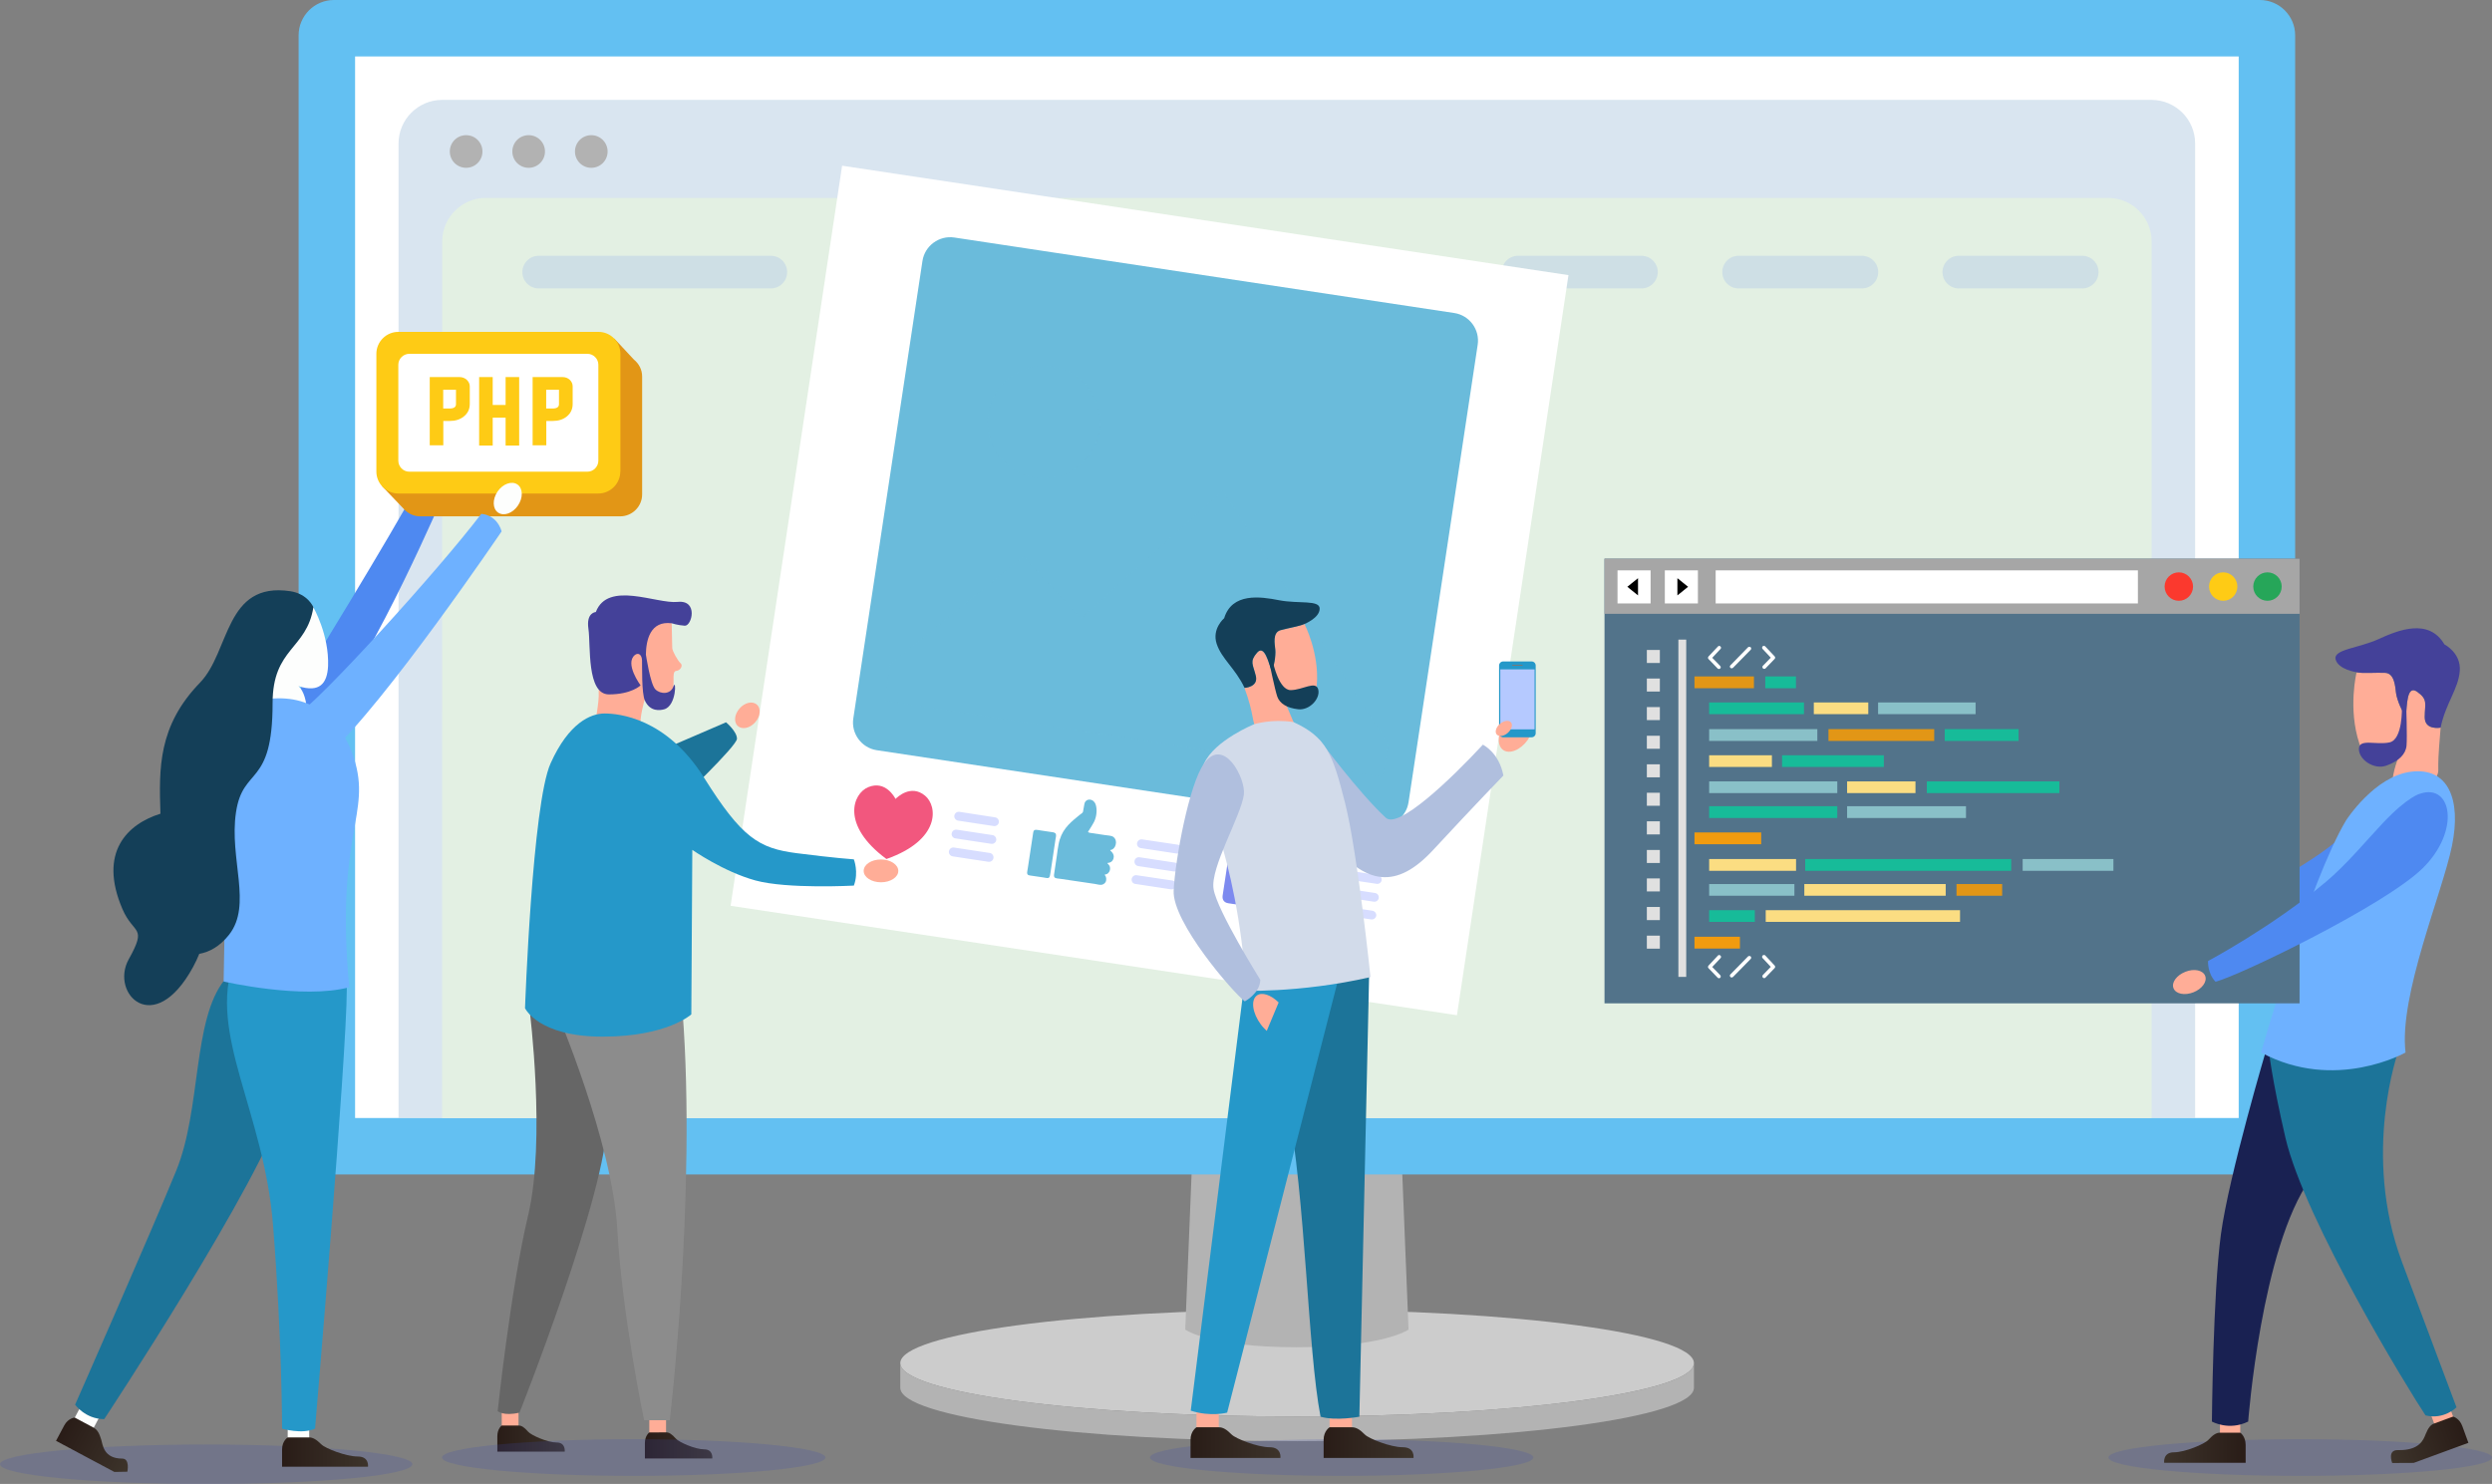 <svg xmlns="http://www.w3.org/2000/svg" xmlns:xlink="http://www.w3.org/1999/xlink" id="Layer_1" x="0px" y="0px" viewBox="0 0 225.98 134.59" xml:space="preserve">
<rect x="0" y="0" width="225.98" height="134.59" fill="#808080" stroke="none"/>
<g>
	<path fill="#CCCCCC" d="M153.61,123.63c0,2.67-16.11,4.84-35.99,4.84c-19.87,0-35.98-2.17-35.98-4.84c0-2.67,16.11-4.84,35.98-4.84   C137.49,118.79,153.61,120.96,153.61,123.63z"></path>
	<path fill="#B3B3B3" d="M117.62,128.47c-19.87,0-35.98-2.17-35.98-4.84v2.24c0,2.67,16.11,4.84,35.98,4.84   c19.87,0,35.99-2.17,35.99-4.84v-2.24C153.61,126.31,137.49,128.47,117.62,128.47z"></path>
	<path fill="#B3B3B3" d="M127.73,120.59c0,0-2.24,1.6-10.16,1.6c-7.92,0-10.09-1.6-10.09-1.6l0.64-15.67h18.98L127.73,120.59z"></path>
	<g>
		<g>
			<g>
				<path fill="#63C0F2" d="M30.28,0c-1.76,0-3.2,1.44-3.2,3.2v100.12c0,1.76,1.44,3.2,3.2,3.2h174.65c1.76,0,3.2-1.44,3.2-3.2V3.2      c0-1.76-1.44-3.2-3.2-3.2H30.28z"></path>
			</g>
		</g>
	</g>
	<rect x="32.2" y="5.12" fill="#FFFFFF" width="170.81" height="96.28"></rect>
	<path opacity="0.6" fill="#BFD4E6" d="M195.11,9.06H40.09c-2.17,0-3.95,1.78-3.95,3.95v88.39h162.92V13.01   C199.06,10.84,197.29,9.06,195.11,9.06z"></path>
	<path fill="#E3F0E3" d="M191.17,17.95H44.05c-2.17,0-3.95,1.78-3.95,3.95l-0.01,79.51h155.02V21.89   C195.11,19.72,193.34,17.95,191.17,17.95z"></path>
	<g>
		<path fill="#B2B2B2" d="M43.75,13.74c0,0.82-0.66,1.48-1.48,1.48c-0.82,0-1.48-0.66-1.48-1.48c0-0.82,0.66-1.48,1.48-1.48    C43.09,12.26,43.75,12.92,43.75,13.74z"></path>
		<path fill="#B2B2B2" d="M49.42,13.74c0,0.82-0.66,1.48-1.48,1.48c-0.82,0-1.48-0.66-1.48-1.48c0-0.82,0.66-1.48,1.48-1.48    C48.76,12.26,49.42,12.92,49.42,13.74z"></path>
		<path fill="#B2B2B2" d="M55.1,13.74c0,0.82-0.66,1.48-1.48,1.48c-0.82,0-1.48-0.66-1.48-1.48c0-0.82,0.66-1.48,1.48-1.48    C54.43,12.26,55.1,12.92,55.1,13.74z"></path>
	</g>
	<path opacity="0.6" fill="#BFD4E6" d="M71.38,24.68c0,0.82-0.66,1.48-1.48,1.48H48.85c-0.82,0-1.48-0.66-1.48-1.48l0,0   c0-0.82,0.66-1.48,1.48-1.48H69.9C70.72,23.2,71.38,23.86,71.38,24.68L71.38,24.68z"></path>
	<path fill="#E0E0CF" d="M130.35,24.68c0,0.82-0.66,1.48-1.48,1.48h-11.19c-0.82,0-1.48-0.66-1.48-1.48l0,0   c0-0.82,0.66-1.48,1.48-1.48h11.19C129.68,23.2,130.35,23.86,130.35,24.68L130.35,24.68z"></path>
	<path opacity="0.6" fill="#BFD4E6" d="M150.33,24.68c0,0.82-0.66,1.48-1.48,1.48h-11.19c-0.82,0-1.48-0.66-1.48-1.48l0,0   c0-0.82,0.66-1.48,1.48-1.48h11.19C149.67,23.2,150.33,23.86,150.33,24.68L150.33,24.68z"></path>
	<path opacity="0.6" fill="#BFD4E6" d="M170.32,24.68c0,0.82-0.66,1.48-1.48,1.48h-11.18c-0.82,0-1.48-0.66-1.48-1.48l0,0   c0-0.82,0.66-1.48,1.48-1.48h11.18C169.65,23.2,170.32,23.86,170.32,24.68L170.32,24.68z"></path>
	<path opacity="0.6" fill="#BFD4E6" d="M190.3,24.68c0,0.82-0.66,1.48-1.48,1.48h-11.19c-0.82,0-1.48-0.66-1.48-1.48l0,0   c0-0.82,0.66-1.48,1.48-1.48h11.19C189.64,23.2,190.3,23.86,190.3,24.68L190.3,24.68z"></path>
</g>
<g>
	<g>
		
			<rect x="70.33" y="20.3" transform="matrix(0.149 -0.989 0.989 0.149 35.696 148.685)" fill="#FFFFFF" width="67.87" height="66.6"></rect>
		<g>
			<g>
				<g>
					<path fill="#6ABBDB" d="M127.73,72.76c-0.21,1.38-1.5,2.33-2.88,2.12L79.5,68.04c-1.37-0.21-2.33-1.51-2.12-2.88l6.27-41.49       c0.21-1.38,1.51-2.33,2.88-2.13l45.35,6.85c1.38,0.21,2.33,1.51,2.12,2.88L127.73,72.76z"></path>
				</g>
			</g>
			<g>
				<path fill="#6ABBDB" d="M95.71,76.15l-0.45,3c-0.03,0.17-0.05,0.36-0.12,0.43c-0.03,0.03-0.06,0.04-0.08,0.05      c-0.1,0.03-0.3-0.03-0.45-0.05l-1.16-0.17c-0.08-0.02-0.16-0.02-0.21-0.05c-0.03-0.02-0.08-0.08-0.09-0.12      c-0.03-0.1,0.03-0.34,0.05-0.48l0.48-3.16c0.02-0.09,0.02-0.18,0.05-0.23c0.04-0.07,0.12-0.11,0.21-0.11      c0.13,0,0.3,0.04,0.44,0.06l0.87,0.13c0.13,0.02,0.31,0.03,0.4,0.09c0.04,0.02,0.09,0.06,0.1,0.12      C95.79,75.76,95.74,75.99,95.71,76.15z"></path>
				<path fill="#6ABBDB" d="M100.77,77.22c0.11,0.11,0.24,0.28,0.23,0.49c-0.01,0.26-0.16,0.45-0.34,0.51      c-0.07,0.03-0.15,0.03-0.23,0.05c0,0.06,0.04,0.08,0.07,0.11c0.05,0.06,0.12,0.14,0.14,0.22c0.09,0.3-0.07,0.58-0.28,0.68      c-0.06,0.02-0.13,0.02-0.18,0.05c-0.01,0.05,0.04,0.08,0.06,0.1c0.08,0.12,0.12,0.4,0.01,0.58c-0.08,0.13-0.25,0.25-0.43,0.24      c-0.17,0-0.35-0.05-0.52-0.08c-1.01-0.15-2.06-0.3-3.11-0.46c-0.25-0.04-0.52-0.02-0.59-0.18c-0.05-0.11,0-0.3,0.02-0.46      l0.22-1.48c0.05-0.33,0.08-0.68,0.15-0.99c0.23-1.26,0.94-1.89,1.67-2.49c0.07-0.06,0.18-0.15,0.27-0.22      c0.09-0.07,0.23-0.15,0.27-0.24c0.02-0.05,0.03-0.14,0.04-0.21c0.01-0.08,0.02-0.14,0.04-0.21c0.03-0.14,0.04-0.28,0.08-0.41      c0.07-0.19,0.25-0.31,0.44-0.3c0.29,0.01,0.47,0.22,0.54,0.4c0.14,0.36,0.14,0.92-0.04,1.41c-0.07,0.21-0.19,0.39-0.3,0.58      c-0.07,0.12-0.16,0.27-0.25,0.4c-0.03,0.04-0.08,0.1-0.08,0.13c0,0.08,0.22,0.11,0.33,0.12c0.4,0.06,0.8,0.12,1.21,0.18      c0.27,0.04,0.57,0.04,0.74,0.16c0.16,0.11,0.26,0.29,0.25,0.54c-0.02,0.28-0.14,0.49-0.33,0.6c-0.05,0.03-0.1,0.03-0.19,0.06      C100.68,77.16,100.74,77.19,100.77,77.22z"></path>
			</g>
			<g opacity="0.4">
				<polygon fill="#6ABBDB" points="125.42,70.49 125.91,67.47 110.87,44.5 98.01,56.09 92.82,50.47 80.72,60.24 80.22,63.55           "></polygon>
				<path fill="#6ABBDB" d="M99.7,39.04c-0.42,2.78-3.02,4.7-5.8,4.28c-2.78-0.42-4.7-3.02-4.28-5.8c0.42-2.78,3.02-4.69,5.8-4.28      C98.2,33.66,100.12,36.25,99.7,39.04z"></path>
			</g>
			<path fill="#F2577E" d="M78.74,71.39c1.56-0.64,2.39,0.92,2.47,1.07c0.12-0.12,1.37-1.37,2.67-0.3c1.18,0.97,1.38,4.03-3.47,5.74     l-0.02,0.01l-0.02-0.01C76.23,74.83,77.32,71.97,78.74,71.39z"></path>
			<g>
				<g>
					<g>
						<path fill="#D7DDFF" d="M86.76,75.25c-0.22-0.03-0.42,0.11-0.46,0.34c-0.03,0.22,0.12,0.42,0.34,0.45l3.24,0.49        c0.22,0.04,0.43-0.12,0.46-0.33c0.03-0.22-0.12-0.43-0.34-0.46L86.76,75.25z"></path>
					</g>
				</g>
				<g>
					<g>
						<path fill="#D7DDFF" d="M87,73.63c-0.22-0.03-0.42,0.12-0.46,0.34c-0.03,0.22,0.12,0.42,0.34,0.46l3.24,0.49        c0.22,0.03,0.42-0.12,0.46-0.33c0.03-0.22-0.12-0.43-0.34-0.46L87,73.63z"></path>
					</g>
				</g>
				<g>
					<g>
						<path fill="#D7DDFF" d="M86.51,76.87c-0.22-0.04-0.42,0.12-0.46,0.34c-0.03,0.22,0.12,0.42,0.34,0.46l3.24,0.49        c0.22,0.03,0.43-0.12,0.46-0.34c0.03-0.22-0.12-0.43-0.34-0.46L86.51,76.87z"></path>
					</g>
				</g>
			</g>
			<g>
				<g>
					<g>
						<path fill="#D7DDFF" d="M103.33,77.75c-0.22-0.03-0.42,0.12-0.45,0.34c-0.03,0.22,0.11,0.42,0.33,0.46l3.24,0.49        c0.22,0.03,0.42-0.12,0.46-0.34c0.03-0.22-0.12-0.43-0.34-0.46L103.33,77.75z"></path>
					</g>
				</g>
				<g>
					<g>
						<path fill="#D7DDFF" d="M103.57,76.13c-0.22-0.03-0.42,0.12-0.46,0.34c-0.03,0.21,0.11,0.42,0.34,0.45l3.23,0.49        c0.22,0.03,0.43-0.12,0.46-0.34c0.03-0.22-0.12-0.43-0.34-0.46L103.57,76.13z"></path>
					</g>
				</g>
				<g>
					<g>
						<path fill="#D7DDFF" d="M103.08,79.38c-0.22-0.04-0.42,0.12-0.46,0.34c-0.03,0.22,0.12,0.43,0.33,0.45l3.24,0.49        c0.22,0.03,0.42-0.12,0.46-0.34c0.03-0.22-0.12-0.43-0.34-0.46L103.08,79.38z"></path>
					</g>
				</g>
			</g>
			<g>
				<g>
					<g>
						<path fill="#D7DDFF" d="M121.46,80.5c-0.22-0.04-0.42,0.11-0.46,0.34c-0.03,0.22,0.11,0.42,0.34,0.45l3.24,0.49        c0.22,0.03,0.42-0.12,0.45-0.34c0.03-0.22-0.12-0.42-0.34-0.45L121.46,80.5z"></path>
					</g>
				</g>
				<g>
					<g>
						<path fill="#D7DDFF" d="M121.71,78.87c-0.22-0.03-0.43,0.12-0.46,0.34c-0.03,0.22,0.12,0.42,0.34,0.46l3.24,0.49        c0.22,0.04,0.43-0.11,0.46-0.33c0.03-0.22-0.12-0.42-0.34-0.46L121.71,78.87z"></path>
					</g>
				</g>
				<g>
					<g>
						<path fill="#D7DDFF" d="M121.22,82.11c-0.22-0.03-0.43,0.12-0.46,0.34c-0.04,0.22,0.12,0.42,0.34,0.45l3.24,0.49        c0.22,0.03,0.42-0.12,0.46-0.33c0.03-0.22-0.12-0.42-0.34-0.46L121.22,82.11z"></path>
					</g>
				</g>
			</g>
			<path fill="#7D8AEF" d="M119.15,77.79l-7.08-1.07c-0.3-0.05-0.54,0.14-0.58,0.43l-0.62,4.08c-0.05,0.37,0.13,0.63,0.51,0.69     l4.7,0.71l1.11,1.51c0.1,0.15,0.21,0.12,0.24-0.06l0.18-1.22l0.75,0.11c0.18,0.03,0.34-0.1,0.37-0.27l0.69-4.55     C119.45,77.99,119.32,77.82,119.15,77.79z"></path>
		</g>
	</g>
</g>
<g>
	<g>
		<path fill="#1C7499" d="M59.83,68.1l6.01-2.59c0,0,0.99,0.83,0.99,1.49c0,0.66-5.34,5.73-5.34,5.73L59.83,68.1z"></path>
		<path fill="#FFAD97" d="M67.07,64.25c-0.48,0.54-0.55,1.26-0.16,1.6c0.39,0.35,1.1,0.2,1.57-0.34c0.48-0.53,0.55-1.25,0.16-1.6    C68.25,63.56,67.55,63.7,67.07,64.25z"></path>
	</g>
	<g>
		<g>
			<polygon fill="#FFAD97" points="58.88,128.64 58.88,130.58 60.4,130.58 60.4,128.54    "></polygon>
			
				<linearGradient id="SVGID_1_" gradientUnits="userSpaceOnUse" x1="-864.455" y1="131.108" x2="-858.339" y2="131.108" gradientTransform="matrix(-1 0 0 1 -799.864 0)">
				<stop offset="0" style="stop-color:#3D342B"></stop>
				<stop offset="1" style="stop-color:#291C17"></stop>
			</linearGradient>
			<path fill="url(#SVGID_1_)" d="M58.88,129.92c0,0-0.4,0.28-0.4,0.96c0,0.69,0,1.4,0,1.4h6.11c0,0,0.11-0.83-0.73-0.83     c-0.84,0-2.31-0.66-2.58-0.98c-0.36-0.41-0.61-0.56-0.87-0.56C60.13,129.92,58.88,129.92,58.88,129.92z"></path>
		</g>
		<g>
			<polygon fill="#FFAD97" points="45.5,128.01 45.5,129.95 47.02,129.95 47.02,127.91    "></polygon>
			
				<linearGradient id="SVGID_2_" gradientUnits="userSpaceOnUse" x1="-851.075" y1="130.478" x2="-844.961" y2="130.478" gradientTransform="matrix(-1 0 0 1 -799.864 0)">
				<stop offset="0" style="stop-color:#3D342B"></stop>
				<stop offset="1" style="stop-color:#291C17"></stop>
			</linearGradient>
			<path fill="url(#SVGID_2_)" d="M45.5,129.29c0,0-0.4,0.28-0.4,0.97c0,0.69,0,1.4,0,1.4h6.11c0,0,0.11-0.83-0.73-0.83     c-0.84,0-2.31-0.66-2.59-0.98c-0.35-0.41-0.6-0.56-0.87-0.56C46.75,129.29,45.5,129.29,45.5,129.29z"></path>
		</g>
		<path fill="#666666" d="M48.03,91.63c0,0,1.48,11.74-0.13,18.56c-1.61,6.81-2.77,17.8-2.77,17.8s0.54,0.47,1.98,0.13    c0,0,7.96-20.04,7.96-26.61c0-6.56-1.69-8.33-1.69-8.33S49.11,90.39,48.03,91.63z"></path>
		<path fill="#8C8C8C" d="M50.43,91.63c0,0,5.1,11.92,5.55,19.85c0.45,7.94,2.43,17.33,2.43,17.33h2.33c0,0,2.42-20.55,1.16-37.03    C61.63,88.16,52.2,89.61,50.43,91.63z"></path>
		<g>
			<path fill="#FFAD97" d="M60.91,56.53c0,0,0.05,1.98,0.05,2.24c0,0.27,0.51,1.17,0.76,1.39c0.25,0.22-0.05,0.66-0.37,0.68     c-0.31,0.02-0.27,0.44-0.27,0.83c0,0.83,0.05,3.43-2.63,1.8c0,0-0.49,1.74-0.34,2.3l-4.21,0.08c0,0,0.46-2.14,0.39-3.11     C54.22,61.77,57.59,55.42,60.91,56.53z"></path>
			<path fill="#444199" d="M61.45,54.59c-1.9,0.2-6.33-1.95-7.42,0.92c0,0-0.89,0.03-0.67,1.52c0.22,1.5-0.18,5.95,1.86,5.95     c2.05,0,2.87-0.82,2.87-0.82s-1.48-1.99-0.51-2.76c0.3-0.23,0.62-0.04,0.64,0.49c0.02,0.53-0.05,2.97,0.26,3.65     c0.48,1.04,1.39,0.89,1.75,0.79c1.13-0.31,1.1-2.84,0.84-2.08c-0.25,0.75-1.18,0.73-1.64,0.27c-0.46-0.46-0.86-3.16-0.86-3.16     c0.02-1.29,0.39-3.09,2.35-2.83c0,0,0.51,0.17,1.17,0.22C62.74,56.8,63.35,54.39,61.45,54.59z"></path>
		</g>
		<path fill="#2598C9" d="M47.61,91.44c0,0,0.66-18.54,2.32-22.21c1.65-3.67,3.64-4.52,4.89-4.52c1.24,0,5.6,0.37,9.03,5.83    c3.42,5.46,4.97,6.4,8.39,6.84c3.42,0.44,5.19,0.56,5.19,0.56s0.46,1.16,0,2.38c0,0-6.04,0.33-8.94-0.47    c-2.9-0.8-5.71-2.77-5.71-2.77L62.69,92c0,0-2.19,2.02-8.03,2.02C48.81,94.03,47.61,91.44,47.61,91.44z"></path>
		<path fill="#FFAD97" d="M78.32,78.99c0,0.57,0.7,1.03,1.57,1.03c0.87,0,1.57-0.46,1.57-1.03c0-0.57-0.71-1.04-1.57-1.04    C79.02,77.95,78.32,78.41,78.32,78.99z"></path>
	</g>
</g>
<g>
	<path opacity="0.2" fill="#3C4CB1" d="M139.05,132.19c0,0.92-7.79,1.67-17.38,1.67c-9.6,0-17.39-0.75-17.39-1.67   c0-0.92,7.79-1.66,17.39-1.66C131.27,130.53,139.05,131.28,139.05,132.19z"></path>
	<path opacity="0.2" fill="#3C4CB1" d="M225.98,132.19c0,0.92-7.79,1.67-17.39,1.67c-9.6,0-17.39-0.75-17.39-1.67   c0-0.92,7.79-1.66,17.39-1.66C218.19,130.53,225.98,131.28,225.98,132.19z"></path>
	<path opacity="0.2" fill="#3C4CB1" d="M74.85,132.19c0,0.92-7.79,1.67-17.38,1.67c-9.6,0-17.39-0.75-17.39-1.67   c0-0.92,7.78-1.66,17.39-1.66C67.06,130.53,74.85,131.28,74.85,132.19z"></path>
	<g>
		<polygon fill="#FFAD97" points="120.57,127.94 120.57,130.21 122.6,130.21 122.6,127.82   "></polygon>
		
			<linearGradient id="SVGID_3_" gradientUnits="userSpaceOnUse" x1="-888.416" y1="130.84" x2="-880.259" y2="130.84" gradientTransform="matrix(-1 0 0 1 -760.231 0)">
			<stop offset="0" style="stop-color:#3D342B"></stop>
			<stop offset="1" style="stop-color:#291C17"></stop>
		</linearGradient>
		<path fill="url(#SVGID_3_)" d="M120.57,129.45c0,0-0.54,0.33-0.54,1.13c0,0.81,0,1.65,0,1.65h8.15c0,0,0.15-0.97-0.97-0.97    c-1.12,0-3.08-0.78-3.44-1.15c-0.47-0.48-0.81-0.66-1.17-0.66C122.24,129.45,120.57,129.45,120.57,129.45z"></path>
	</g>
	<g>
		<polygon fill="#FFAD97" points="108.5,127.94 108.5,130.21 110.52,130.21 110.52,127.82   "></polygon>
		
			<linearGradient id="SVGID_4_" gradientUnits="userSpaceOnUse" x1="-876.345" y1="130.84" x2="-868.188" y2="130.84" gradientTransform="matrix(-1 0 0 1 -760.231 0)">
			<stop offset="0" style="stop-color:#3D342B"></stop>
			<stop offset="1" style="stop-color:#291C17"></stop>
		</linearGradient>
		<path fill="url(#SVGID_4_)" d="M108.5,129.45c0,0-0.54,0.33-0.54,1.13c0,0.81,0,1.65,0,1.65h8.15c0,0,0.14-0.97-0.97-0.97    c-1.12,0-3.08-0.78-3.45-1.15c-0.47-0.48-0.8-0.66-1.16-0.66C110.17,129.45,108.5,129.45,108.5,129.45z"></path>
	</g>
	<path fill="#1C7499" d="M124.16,88.23l-0.89,40.26c0,0-2.12,0.41-3.52,0c-1.18-6.14-1.33-19.62-3.02-28.51   c-1.69-8.89-2.91-10.73-2.91-14.72C113.82,81.27,124.16,88.23,124.16,88.23z"></path>
	<path fill="#2598C9" d="M111.28,128.12c0,0-1.5,0.41-3.3-0.18l4.89-38.99h8.45L111.28,128.12z"></path>
	<path fill="#B0BFDE" d="M119.62,67.05c0,0,3.6,4.86,6.04,7.11c1.1,1.09,5.86-3.43,8.81-6.62c0,0,1.47,0.7,1.86,2.8   c0,0-2.56,2.64-6.36,6.74c-3.28,3.55-6.12,3.34-9.5-0.98C117.09,71.79,119.62,67.05,119.62,67.05z"></path>
	<g>
		<g>
			<path fill="#FFAD97" d="M119.41,62.11c0.24-2.9-1.12-5.52-1.12-5.52c-0.42,0.2-1.46,0.37-2.19,0.57     c-0.73,0.21-0.52,1.26-0.46,1.77c0.05,0.51-0.11,1.68-0.36,1.82c-0.24-0.54-0.6-2.35-1.3-1.55c-0.69,0.8-0.37,1.04-0.11,2.09     c0.26,1.05-1.02,1.1-1.02,1.1c0.91,2.45,0.66,3.19,1.12,3.7c1.05,1.16,3.82,1.82,3.47-0.27c-0.49-1.17-0.85-2-0.85-2     C118.53,64.56,119.26,63.7,119.41,62.11z"></path>
			<path fill="#143F58" d="M118.3,56.59c0,0,1.36-0.54,1.37-1.38c0.02-0.83-1.94-0.43-3.67-0.77c-1.72-0.34-4.28-0.7-4.99,1.63     c0,0-1.13,0.95-0.68,2.32s1.69,2.22,2.53,4c0,0,1.28-0.06,1.02-1.1c-0.26-1.05-0.58-1.28,0.11-2.09c0.69-0.8,1.06,1.01,1.3,1.55     c0.25-0.14,0.41-1.31,0.36-1.82c-0.05-0.51-0.27-1.56,0.46-1.77C116.83,56.96,117.88,56.79,118.3,56.59z"></path>
		</g>
		<path fill="#143F58" d="M115.46,60.14c0,0,0.52,2.47,1.59,2.45c1.08-0.01,2.27-0.89,2.49-0.06c0.21,0.82-0.77,1.9-1.8,1.8    c-1.03-0.11-1.7-0.52-1.92-1.17c-0.22-0.66-0.74-3.18-0.74-3.18L115.46,60.14z"></path>
	</g>
	<path fill="#D2DBEA" d="M113.74,65.68c0,0-3.57,1.44-4.55,3.56c-0.98,2.12,2.43,6.08,3.64,18.24c0.09,0.9-0.52,2.37-0.52,2.37   s5.46,0.26,11.97-1.23c0,0-1.16-11.23-2.3-15.77c-1.14-4.53-1.72-5.99-4.68-7.36C115.32,65.18,113.74,65.68,113.74,65.68z"></path>
	<path fill="#FFAD97" d="M114.87,93.5c-0.18-0.18-0.37-0.36-0.53-0.58c-0.77-1.03-0.93-2.21-0.37-2.63   c0.46-0.34,1.28-0.06,1.98,0.63L114.87,93.5z"></path>
	<path fill="#B0BFDE" d="M109.19,69.24c-1.36,1.9-2.62,8.67-2.76,11.54c-0.13,2.87,5.36,9.21,6.45,10.04c0,0,1.36-0.7,1.41-1.95   c0,0-3.93-6.29-4.24-8.24c-0.32-1.95,2.5-6.63,2.75-8.58C112.97,70.58,110.97,66.76,109.19,69.24z"></path>
	<path fill="#FFAD97" d="M136.44,65.63c-0.65,0.91-0.71,1.98-0.13,2.39c0.57,0.41,1.57,0.01,2.22-0.9c0.65-0.91,0.71-1.98,0.13-2.39   C138.08,64.31,137.08,64.71,136.44,65.63z"></path>
	<g>
		<path fill="#2598C9" d="M139.26,66.5c0,0.21-0.17,0.37-0.37,0.37h-2.58c-0.2,0-0.37-0.17-0.37-0.37v-6.14    c0-0.2,0.17-0.37,0.37-0.37h2.58c0.21,0,0.37,0.17,0.37,0.37V66.5z"></path>
		<g>
			<g>
				<g>
					<rect x="136.05" y="60.71" fill="#B5C9FF" width="3.11" height="5.44"></rect>
				</g>
			</g>
		</g>
		<g opacity="0.6">
			<g>
				<g>
					<path fill="#EF4B00" d="M137.12,60.34c0,0.02,0.02,0.03,0.03,0.03h0.89c0.02,0,0.04-0.01,0.04-0.03l0,0       c0-0.02-0.02-0.03-0.04-0.03h-0.89C137.14,60.31,137.12,60.33,137.12,60.34L137.12,60.34z"></path>
				</g>
			</g>
		</g>
		<path fill="#2598C9" d="M138.02,66.51c0,0.11-0.09,0.19-0.2,0.19h-0.45c-0.11,0-0.2-0.09-0.2-0.19l0,0c0-0.11,0.09-0.19,0.2-0.19    h0.45C137.93,66.32,138.02,66.41,138.02,66.51L138.02,66.51z"></path>
	</g>
	<path fill="#FFAD97" d="M137.01,65.5c0.2,0.23,0.07,0.66-0.28,0.97c-0.35,0.31-0.8,0.37-1,0.15c-0.2-0.22-0.07-0.66,0.28-0.96   C136.37,65.35,136.81,65.29,137.01,65.5z"></path>
</g>
<g>
	<g>
		<path fill="#4E89F1" d="M27.5,61.5c0,0,7.63-12.38,10.72-18.05c0,0,1.34-0.21,2.06,1.29c0,0-6.23,14.57-10.6,19.89    C25.32,69.96,27.5,61.5,27.5,61.5z"></path>
		<path fill="#FDFEFD" d="M41.4,42.2c0.37-0.77,0.21-1.61-0.34-1.88c-0.56-0.27-1.32,0.14-1.69,0.91c-0.37,0.77-0.22,1.61,0.34,1.88    C40.27,43.37,41.03,42.97,41.4,42.2z"></path>
	</g>
	<g>
		<path fill="#E29616" d="M57.49,32.62l-1.78-1.91l-3.15,1.45H38.09c-1.09,0-1.99,0.9-1.99,1.99v9.25l-1.47,0.68l1.97,2.06    c0.05,0.06,0.1,0.11,0.15,0.16l0.02,0.02h0.01c0.35,0.31,0.81,0.51,1.31,0.51h18.15c1.09,0,1.99-0.89,1.99-1.99V34.15    C58.23,33.53,57.94,32.98,57.49,32.62z"></path>
		<g>
			<path fill="#FECB15" d="M56.25,42.77c0,1.09-0.9,1.99-1.99,1.99H36.12c-1.09,0-1.99-0.9-1.99-1.99V32.09     c0-1.1,0.9-1.99,1.99-1.99h18.15c1.09,0,1.99,0.89,1.99,1.99V42.77z"></path>
			<g>
				<path fill="#FFFFFF" d="M37.12,32.09c-0.55,0-1,0.45-1,0.99l0,8.7c0,0.55,0.45,1,0.99,1h16.16c0.54,0,0.99-0.45,0.99-1v-8.7      c0-0.54-0.45-0.99-0.99-0.99H37.12z"></path>
			</g>
		</g>
		<g>
			<g>
				<g>
					<g>
						<path fill="#FECB15" d="M38.96,34.2h2.72c0.24,0,0.46,0.08,0.64,0.24c0.18,0.17,0.28,0.37,0.28,0.6v1.6        c0,0.47-0.18,0.85-0.55,1.14c-0.34,0.27-0.76,0.4-1.27,0.4h-0.58v2.21h-1.23V34.2z M40.19,35.35v1.7h0.58        c0.39,0,0.58-0.13,0.58-0.4v-1.3H40.19z"></path>
					</g>
				</g>
				<g>
					<g>
						<path fill="#FECB15" d="M44.68,37.88v2.53h-1.23V34.2h1.23v2.53h1.17V34.2h1.23v6.21h-1.23v-2.53H44.68z"></path>
					</g>
				</g>
				<g>
					<g>
						<path fill="#FECB15" d="M48.3,34.2h2.72c0.25,0,0.46,0.08,0.64,0.24c0.18,0.17,0.27,0.37,0.27,0.6v1.6        c0,0.47-0.18,0.85-0.54,1.14c-0.34,0.27-0.76,0.4-1.27,0.4h-0.58v2.21H48.3V34.2z M49.53,35.35v1.7h0.58        c0.39,0,0.58-0.13,0.58-0.4v-1.3H49.53z"></path>
					</g>
				</g>
			</g>
		</g>
	</g>
	<g>
		<path opacity="0.2" fill="#3C4CB1" d="M0,132.8c0,1,8.38,1.8,18.7,1.8c10.33,0,18.7-0.8,18.7-1.8c0-0.98-8.37-1.79-18.7-1.79    C8.38,131.01,0,131.81,0,132.8z"></path>
		<g>
			<g>
				<g>
					<polygon fill="#FDFEFD" points="26.09,128.93 26.09,131.09 28.04,131.09 28.04,128.81      "></polygon>
					
						<linearGradient id="SVGID_5_" gradientUnits="userSpaceOnUse" x1="-1098.686" y1="131.695" x2="-1090.885" y2="131.695" gradientTransform="matrix(-1 0 0 1 -1065.304 0)">
						<stop offset="0" style="stop-color:#3D342B"></stop>
						<stop offset="1" style="stop-color:#291C17"></stop>
					</linearGradient>
					<path fill="url(#SVGID_5_)" d="M26.09,130.37c0,0-0.51,0.31-0.51,1.09c0,0.77,0,1.57,0,1.57h7.79c0,0,0.14-0.93-0.93-0.93       c-1.07,0-2.95-0.74-3.3-1.1c-0.45-0.45-0.77-0.63-1.11-0.63C27.7,130.37,26.09,130.37,26.09,130.37z"></path>
				</g>
				<g>
					<polygon fill="#FDFEFD" points="7.46,127.3 6.44,129.21 8.16,130.13 9.23,128.11      "></polygon>
					
						<linearGradient id="SVGID_6_" gradientUnits="userSpaceOnUse" x1="-949.416" y1="-353.859" x2="-942.386" y2="-353.859" gradientTransform="matrix(-0.882 -0.471 -0.471 0.882 -992.266 -2.003)">
						<stop offset="0" style="stop-color:#3D342B"></stop>
						<stop offset="1" style="stop-color:#291C17"></stop>
					</linearGradient>
					<path fill="url(#SVGID_6_)" d="M6.78,128.57c0,0-0.6,0.04-0.96,0.72c-0.37,0.68-0.74,1.39-0.74,1.39l5.29,2.82l1.18-0.02       c0,0,0.25-1.19-0.46-1.19c-1.69,0-1.77-1.24-1.91-1.72c-0.18-0.61-0.38-0.91-0.68-1.08C8.2,129.32,6.78,128.57,6.78,128.57z"></path>
				</g>
				<path fill="#1C7499" d="M20.36,88.88c-2.91,3.61-2.1,11.7-4.37,17.27s-9.18,21.25-9.18,21.25s0.93,1.31,2.64,1.31      c0,0,14.17-21.43,16.44-28.85c2.27-7.42,1.14-11.45,1.14-11.45S21.17,87.88,20.36,88.88z"></path>
				<path fill="#2598C9" d="M21.22,87.15c-2.4,6.6,2.72,13.65,3.54,23.96c0.82,10.31,0.82,18.46,0.82,18.46s1.82,0.55,2.99,0      c0,0,2.88-33.87,2.88-39.89C31.46,83.67,21.56,86.21,21.22,87.15z"></path>
				<g>
					<g>
						<g>
							<path fill="#FDFEFD" d="M29.75,60.42c0.11-2.85-1.34-5.35-1.34-5.35c-0.4,0.22-1.41,0.42-2.11,0.66         c-0.71,0.24-0.45,1.26-0.38,1.75c0.07,0.5-0.03,1.66-0.27,1.8c-0.26-0.52-0.69-2.27-1.34-1.46         c-0.64,0.82-0.31,1.03-0.01,2.05c0.3,1.01-0.95,1.13-0.95,1.13c1,2.36,1.51,3.03,1.51,3.03s3.3,1.56,2.86-0.46         c-0.21-1.01-0.65-1.34-0.65-1.34C28.99,62.85,29.67,61.98,29.75,60.42z"></path>
						</g>
					</g>
				</g>
				<path fill="#6EB1FF" d="M24.47,63.38c0,0-3.94,0.8-3.94,7.05c0,6.26-0.25,18.59-0.25,18.59s7.17,1.65,11.39,0.52      c-1.3-14.05,2.08-15.63,0.42-20.8C31.06,65.54,28.54,62.96,24.47,63.38z"></path>
				<path fill="#6EB1FF" d="M26.75,64.99c2.25-1.41,12.98-13.24,16.89-18.38c0,0,1.36,0,1.85,1.58c0,0-10.57,15.6-15.69,20.21      C24.68,73.02,22.54,67.64,26.75,64.99z"></path>
				<path fill="#FDFEFD" d="M46.97,45.85c0.48-0.71,0.46-1.56-0.05-1.91c-0.51-0.35-1.32-0.06-1.8,0.64      c-0.48,0.71-0.46,1.56,0.05,1.91C45.69,46.84,46.49,46.56,46.97,45.85z"></path>
			</g>
			<path fill="#143F58" d="M14.55,73.8c-0.14-4.14-0.21-7.97,3.59-11.89c2.73-2.82,2.23-9.18,8.18-8.29c1.6,0.24,2.1,1.45,2.1,1.45     c-0.61,3.85-3.7,3.67-3.7,8.71c0,7.7-2.69,5.66-3.32,9.9c-0.63,4.23,1.5,8.39-0.63,11.1c-0.82,1.04-1.77,1.57-2.7,1.73     c-0.17,0.42-0.35,0.81-0.56,1.19c-3.55,6.52-7.55,2.4-5.84-0.69c1.72-3.08,0.45-2.19-0.57-4.57C8.9,77.3,11.54,74.74,14.55,73.8z     "></path>
		</g>
	</g>
</g>
<g>
	<g>
		<g>
			<path fill="#4E89F1" d="M219.17,70.65c0,0-1.03,0.09-3.45,2.22c-1.52,1.33-3.41,3.22-5.32,4.54c-4.95,3.41-10.7,5.8-10.7,5.8     s-0.17,1.04,0.47,1.83c2.1-0.33,15.09-5.15,18.61-8.03C222.31,74.13,221.95,70.01,219.17,70.65z"></path>
			<g>
				<polygon fill="#FFAD97" points="203.15,128.46 203.15,130.68 201.31,130.68 201.31,128.34     "></polygon>
				<linearGradient id="SVGID_7_" gradientUnits="userSpaceOnUse" x1="196.238" y1="131.3" x2="203.637" y2="131.3">
					<stop offset="0" style="stop-color:#3D342B"></stop>
					<stop offset="1" style="stop-color:#291C17"></stop>
				</linearGradient>
				<path fill="url(#SVGID_7_)" d="M203.15,129.94c0,0,0.49,0.32,0.49,1.11c0,0.8,0,1.62,0,1.62h-7.39c0,0-0.13-0.95,0.88-0.95      c1.02,0,2.8-0.76,3.13-1.13c0.43-0.47,0.73-0.65,1.06-0.65C201.63,129.94,203.15,129.94,203.15,129.94z"></path>
			</g>
			<g>
				<polygon fill="#FFAD97" points="221.95,127.1 222.71,129.18 220.99,129.8 220.18,127.61     "></polygon>
				
					<linearGradient id="SVGID_8_" gradientUnits="userSpaceOnUse" x1="289.377" y1="7.805" x2="296.495" y2="7.805" gradientTransform="matrix(0.939 -0.344 0.344 0.939 -57.664 224.338)">
					<stop offset="0" style="stop-color:#3D342B"></stop>
					<stop offset="1" style="stop-color:#291C17"></stop>
				</linearGradient>
				<path fill="url(#SVGID_8_)" d="M222.45,128.48c0,0,0.57,0.13,0.84,0.87c0.27,0.74,0.55,1.51,0.55,1.51l-4.96,1.82l-1.95,0.01      c0,0-0.48-1.2,0.53-1.17c1.98,0.05,2.32-0.99,2.5-1.44c0.24-0.59,0.46-0.86,0.77-0.97C221.04,129,222.45,128.48,222.45,128.48z"></path>
			</g>
			<g>
				<g>
					<path fill="#FFAD97" d="M213.95,67.43c-1.05-3.17-0.25-6.45-0.25-6.45c0.52,0.12,1.72,0.01,2.59,0.05       c0.87,0.04,0.92,1.27,0.99,1.85c0.08,0.58,0.58,1.85,0.89,1.94c0.12-0.67,0.04-2.78,1.03-2.07c0.99,0.71,0.68,1.06,0.68,2.29       c-0.01,1.24,1.44,0.96,1.44,0.96c-0.24,2.91-0.21,2.96-0.21,3.87c0,1.45-4.29,5.3-4.19,1.33c0.03-1.21,0.61-2.62,0.61-2.62       C215.59,69.91,214.53,69.15,213.95,67.43z"></path>
					<path fill="#444199" d="M213.7,60.97c0,0-1.66-0.24-1.9-1.16c-0.24-0.92,2.05-1.01,3.88-1.84c1.83-0.84,4.57-1.93,5.99,0.48       c0,0,1.51,0.75,1.39,2.4c-0.13,1.65-1.28,2.93-1.74,5.14c0,0-1.45,0.28-1.44-0.96c0.01-1.24,0.31-1.58-0.68-2.29       c-0.99-0.71-0.91,1.4-1.03,2.07c-0.31-0.09-0.81-1.35-0.89-1.94c-0.08-0.58-0.13-1.81-0.99-1.85       C215.43,60.99,214.23,61.09,213.7,60.97z"></path>
				</g>
				<path fill="#444199" d="M217.81,64.17c0,0,0.09,2.88-1.11,3.16c-1.21,0.27-2.78-0.38-2.79,0.59c-0.01,0.98,1.37,1.92,2.49,1.52      c1.12-0.4,1.76-1.03,1.83-1.81c0.07-0.79-0.03-3.73-0.03-3.73L217.81,64.17z"></path>
			</g>
			<path fill="#192152" d="M205.59,94.93c0,0-3.47,11.66-4.19,17c-0.72,5.33-0.82,17-0.82,17s1.54,0.87,3.29,0     c0,0,1.18-15.77,5.64-22.01c4.47-6.24,3.16-9.32,3.16-9.32L205.59,94.93z"></path>
			<path fill="#FFAD97" d="M199.3,84.19c0.2,0.52-0.27,1.18-1.07,1.49c-0.79,0.31-1.6,0.15-1.8-0.37c-0.2-0.52,0.28-1.18,1.07-1.5     C198.29,83.51,199.1,83.68,199.3,84.19z"></path>
			<path fill="#1C7499" d="M217.5,95.29c0,0-3.37,9.35,0.33,19.2c3.7,9.86,4.93,13.15,4.93,13.15s-1.12,1.15-2.81,0.73     c-1.54-2.31-10.95-17.68-12.7-25.17c-1.24-5.33-1.53-8.06-1.53-8.06L217.5,95.29z"></path>
			<path fill="#6EB1FF" d="M212.75,74.4c0,0,2.57-4.01,5.9-4.41c3.34-0.41,4.57,2.47,3.7,6.73c-0.87,4.26-4.83,13.58-4.21,18.74     c0,0-6.39,3.62-13.1,0C205.04,95.45,209.44,79.91,212.75,74.4z"></path>
		</g>
		<g>
			<rect x="145.5" y="50.67" fill="#52738A" width="63.03" height="40.33"></rect>
			<rect x="145.5" y="50.67" fill="#A6A6A6" width="63.03" height="5"></rect>
			<rect x="146.68" y="51.73" fill="#FFFFFF" width="3" height="3"></rect>
			<rect x="155.58" y="51.73" fill="#FFFFFF" width="38.29" height="3"></rect>
			<polygon points="148.54,54 147.57,53.22 148.54,52.44    "></polygon>
			<g>
				<rect x="150.97" y="51.73" fill="#FFFFFF" width="3" height="3"></rect>
				<polygon points="152.11,54 153.08,53.22 152.11,52.44     "></polygon>
			</g>
			<g>
				<path fill="#FB392E" d="M198.87,53.2c0,0.71-0.58,1.29-1.29,1.29c-0.71,0-1.29-0.58-1.29-1.29c0-0.71,0.58-1.29,1.29-1.29      C198.29,51.91,198.87,52.49,198.87,53.2z"></path>
				<path fill="#FECB15" d="M202.89,53.2c0,0.71-0.57,1.29-1.28,1.29c-0.72,0-1.29-0.58-1.29-1.29c0-0.71,0.57-1.29,1.29-1.29      C202.31,51.91,202.89,52.49,202.89,53.2z"></path>
				<path fill="#26A659" d="M206.91,53.2c0,0.71-0.58,1.29-1.29,1.29c-0.71,0-1.29-0.58-1.29-1.29c0-0.71,0.58-1.29,1.29-1.29      C206.33,51.91,206.91,52.49,206.91,53.2z"></path>
			</g>
			<g>
				<rect x="152.2" y="58.01" fill="#E0E0E0" width="0.71" height="30.59"></rect>
				<rect x="149.34" y="58.95" fill="#E0E0E0" width="1.18" height="1.18"></rect>
				<rect x="149.34" y="61.54" fill="#E0E0E0" width="1.18" height="1.18"></rect>
				<rect x="149.34" y="64.13" fill="#E0E0E0" width="1.18" height="1.18"></rect>
				<rect x="149.34" y="66.73" fill="#E0E0E0" width="1.18" height="1.18"></rect>
				<rect x="149.34" y="69.32" fill="#E0E0E0" width="1.18" height="1.18"></rect>
				<rect x="149.34" y="71.9" fill="#E0E0E0" width="1.18" height="1.18"></rect>
				<rect x="149.34" y="74.49" fill="#E0E0E0" width="1.18" height="1.19"></rect>
				<rect x="149.34" y="77.09" fill="#E0E0E0" width="1.18" height="1.18"></rect>
				<rect x="149.34" y="79.67" fill="#E0E0E0" width="1.18" height="1.18"></rect>
				<rect x="149.34" y="82.26" fill="#E0E0E0" width="1.18" height="1.19"></rect>
				<rect x="149.34" y="84.86" fill="#E0E0E0" width="1.18" height="1.18"></rect>
			</g>
			<g>
				<g>
					<path fill="#FFFFFF" d="M155.79,58.63l-0.86,0.91c-0.06,0.07-0.06,0.17,0,0.23l0.83,0.86c0.07,0.06,0.17,0.06,0.23,0       c0.04-0.04,0.05-0.08,0.05-0.12c0-0.04-0.02-0.08-0.05-0.11c0,0-0.55-0.58-0.72-0.74c0.17-0.18,0.75-0.8,0.75-0.8       c0.02-0.03,0.05-0.07,0.05-0.11c0-0.04-0.02-0.09-0.06-0.12C155.96,58.56,155.85,58.57,155.79,58.63z"></path>
				</g>
				<g>
					<path fill="#FFFFFF" d="M159.84,58.62c-0.03,0.04-0.05,0.08-0.05,0.12c0,0.04,0.02,0.08,0.04,0.11c0,0,0.59,0.63,0.75,0.8       c-0.16,0.17-0.72,0.74-0.72,0.74c-0.04,0.03-0.04,0.07-0.04,0.11c0,0.04,0.01,0.08,0.05,0.12c0.07,0.06,0.17,0.06,0.23,0       l0.83-0.86c0.06-0.06,0.06-0.16,0-0.23l-0.86-0.91C160.02,58.57,159.91,58.56,159.84,58.62z"></path>
				</g>
				<g>
					<path fill="#FFFFFF" d="M158.51,58.71l-1.59,1.63c-0.07,0.06-0.07,0.17,0,0.23c0.06,0.06,0.17,0.06,0.24-0.01l1.59-1.62       c0.07-0.07,0.07-0.17,0-0.24C158.68,58.65,158.57,58.65,158.51,58.71z"></path>
				</g>
			</g>
			<g>
				<g>
					<path fill="#FFFFFF" d="M155.79,86.66l-0.86,0.92c-0.06,0.07-0.06,0.17,0,0.23l0.83,0.86c0.07,0.07,0.17,0.07,0.23,0.01       c0.04-0.03,0.05-0.07,0.05-0.12c0-0.05-0.02-0.09-0.05-0.12c0,0-0.55-0.57-0.72-0.74c0.17-0.17,0.75-0.8,0.75-0.8       c0.02-0.03,0.05-0.07,0.05-0.11c0-0.05-0.02-0.09-0.06-0.12C155.96,86.6,155.85,86.6,155.79,86.66z"></path>
				</g>
				<g>
					<path fill="#FFFFFF" d="M159.84,86.66c-0.03,0.03-0.05,0.07-0.05,0.12c0,0.04,0.02,0.08,0.04,0.11c0,0,0.59,0.63,0.75,0.8       c-0.16,0.17-0.72,0.74-0.72,0.74c-0.04,0.04-0.04,0.07-0.04,0.12c0,0.04,0.01,0.08,0.05,0.12c0.07,0.06,0.17,0.06,0.23-0.01       l0.83-0.86c0.06-0.06,0.06-0.16,0-0.23l-0.86-0.92C160.02,86.6,159.91,86.6,159.84,86.66z"></path>
				</g>
				<g>
					<path fill="#FFFFFF" d="M158.51,86.75l-1.59,1.62c-0.07,0.06-0.07,0.17,0,0.24c0.06,0.06,0.17,0.06,0.24-0.01l1.59-1.62       c0.07-0.07,0.07-0.17,0-0.24C158.68,86.69,158.57,86.69,158.51,86.75z"></path>
				</g>
			</g>
			<rect x="153.66" y="61.35" fill="#E29616" width="5.39" height="1.07"></rect>
			<rect x="153.66" y="75.5" fill="#F19B0F" width="6.05" height="1.07"></rect>
			<rect x="153.66" y="84.96" fill="#F19B0F" width="4.12" height="1.07"></rect>
			<rect x="154.99" y="63.71" fill="#17BB99" width="8.6" height="1.06"></rect>
			<rect x="154.99" y="77.91" fill="#FBDD82" width="7.88" height="1.07"></rect>
			<rect x="154.99" y="80.18" fill="#89C0C8" width="7.73" height="1.06"></rect>
			<rect x="154.99" y="82.55" fill="#17BB99" width="4.14" height="1.06"></rect>
			<rect x="160.12" y="82.55" fill="#FBDD82" width="17.62" height="1.06"></rect>
			<rect x="163.62" y="80.18" fill="#FBDD82" width="12.82" height="1.06"></rect>
			<rect x="177.42" y="80.18" fill="#E29616" width="4.14" height="1.06"></rect>
			<rect x="183.42" y="77.91" fill="#89C0C8" width="8.23" height="1.07"></rect>
			<rect x="163.7" y="77.91" fill="#17BB99" width="18.68" height="1.07"></rect>
			<rect x="164.48" y="63.71" fill="#FBDD82" width="4.94" height="1.06"></rect>
			<rect x="154.99" y="68.5" fill="#FBDD82" width="5.69" height="1.06"></rect>
			<rect x="161.6" y="68.5" fill="#17BB99" width="9.23" height="1.06"></rect>
			<rect x="170.31" y="63.71" fill="#89C0C8" width="8.84" height="1.06"></rect>
			<rect x="154.99" y="66.13" fill="#89C0C8" width="9.81" height="1.07"></rect>
			<rect x="165.81" y="66.13" fill="#E29616" width="9.59" height="1.07"></rect>
			<rect x="176.35" y="66.13" fill="#17BB99" width="6.7" height="1.07"></rect>
			<rect x="154.99" y="70.87" fill="#89C0C8" width="11.62" height="1.06"></rect>
			<rect x="167.5" y="70.87" fill="#FBDD82" width="6.2" height="1.06"></rect>
			<rect x="154.99" y="73.12" fill="#17BB99" width="11.62" height="1.07"></rect>
			<rect x="167.5" y="73.12" fill="#89C0C8" width="10.78" height="1.07"></rect>
			<rect x="174.73" y="70.87" fill="#17BB99" width="12.02" height="1.06"></rect>
			<rect x="160.08" y="61.35" fill="#17BB99" width="2.78" height="1.07"></rect>
		</g>
	</g>
	<g>
		<path fill="#FFAD97" d="M199.97,88.51c0.2,0.52-0.28,1.18-1.07,1.49c-0.79,0.31-1.6,0.15-1.8-0.37c-0.21-0.51,0.28-1.18,1.07-1.49    C198.96,87.82,199.77,87.99,199.97,88.51z"></path>
		<path fill="#4E89F1" d="M219.48,71.98c0,0-1.08,0.21-3.41,2.68c-1.47,1.56-3.27,3.74-5.15,5.32c-4.87,4.09-10.69,7.18-10.69,7.18    s-0.07,1.11,0.68,1.88c2.18-0.56,15.38-6.93,18.81-10.32C223.13,75.34,222.34,71.04,219.48,71.98z"></path>
	</g>
</g>
</svg>